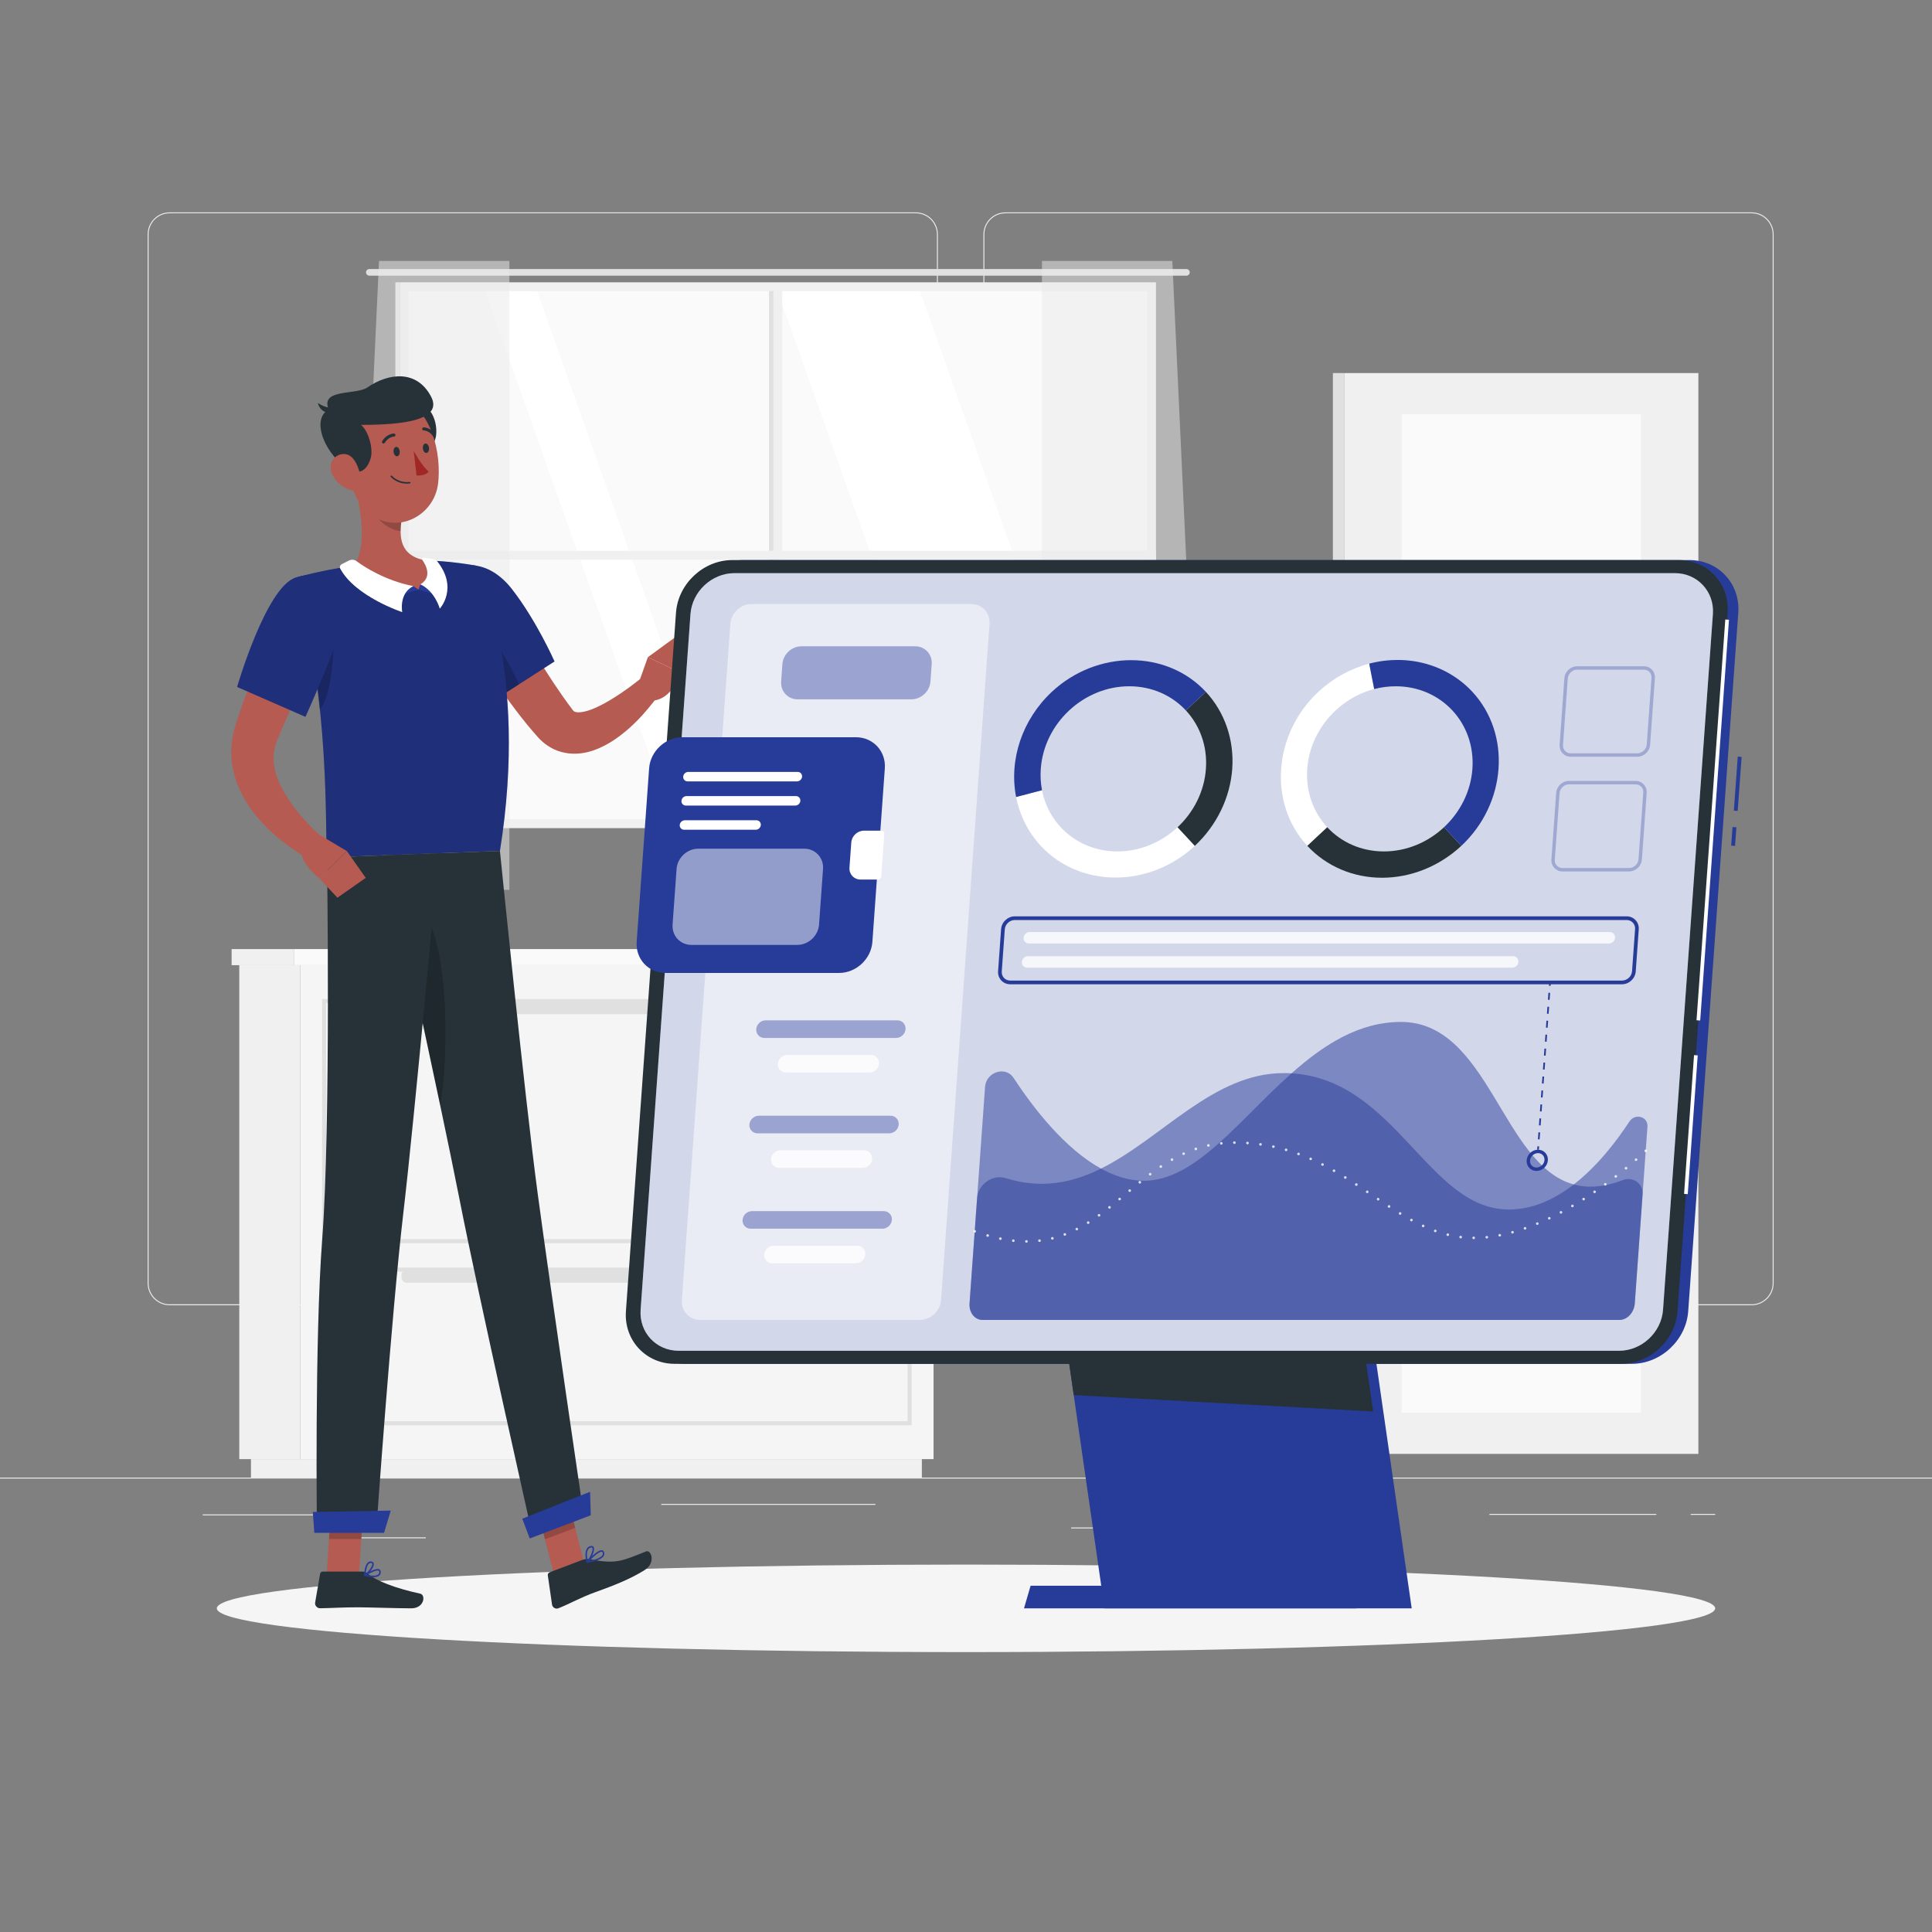 <?xml version="1.0" encoding="UTF-8"?> <svg xmlns="http://www.w3.org/2000/svg" width="145" height="145" viewBox="0 0 145 145" fill="none"><rect x="0" y="0" width="145" height="145" fill="#808080" stroke="none"/><path d="M145 110.896H0V110.968H145V110.896Z" fill="#EBEBEB"></path><path d="M24.818 113.658H15.213V113.73H24.818V113.658Z" fill="#EBEBEB"></path><path d="M65.701 112.871H49.63V112.943H65.701V112.871Z" fill="#EBEBEB"></path><path d="M31.956 115.38H26.39V115.452H31.956V115.38Z" fill="#EBEBEB"></path><path d="M124.309 113.622H111.783V113.694H124.309V113.622Z" fill="#EBEBEB"></path><path d="M128.728 113.622H126.891V113.694H128.728V113.622Z" fill="#EBEBEB"></path><path d="M93.975 114.639H80.392V114.712H93.975V114.639Z" fill="#EBEBEB"></path><path d="M68.734 97.962H12.735C11.823 97.962 11.08 97.22 11.08 96.307V17.592C11.08 16.679 11.823 15.937 12.735 15.937H68.734C69.647 15.937 70.389 16.679 70.389 17.592V96.307C70.389 97.22 69.647 97.962 68.734 97.962ZM12.735 16.009C11.863 16.009 11.153 16.719 11.153 17.592V96.307C11.153 97.18 11.863 97.89 12.735 97.89H68.734C69.607 97.89 70.317 97.18 70.317 96.307V17.592C70.317 16.719 69.607 16.009 68.734 16.009L12.735 16.009Z" fill="#EBEBEB"></path><path d="M131.46 97.962H75.462C74.549 97.962 73.807 97.22 73.807 96.307V17.592C73.807 16.679 74.549 15.937 75.462 15.937H131.46C132.373 15.937 133.115 16.679 133.115 17.592V96.307C133.116 97.22 132.373 97.962 131.46 97.962ZM75.462 16.009C74.589 16.009 73.879 16.719 73.879 17.592V96.307C73.879 97.18 74.589 97.89 75.462 97.89H131.46C132.333 97.89 133.043 97.18 133.043 96.307V17.592C133.043 16.719 132.333 16.009 131.46 16.009L75.462 16.009Z" fill="#EBEBEB"></path><path d="M86.374 21.574H30.387V61.766H86.374V21.574Z" fill="#FAFAFA"></path><path d="M83.188 61.766L68.948 21.574H58.261L72.501 61.766H83.188Z" fill="white"></path><path d="M54.451 61.766L40.211 21.574H36.313L50.553 61.766H54.451Z" fill="white"></path><path d="M27.718 20.192H89.043C89.18 20.192 89.292 20.304 89.292 20.441C89.292 20.578 89.18 20.69 89.043 20.69H27.718C27.581 20.69 27.469 20.578 27.469 20.441C27.469 20.304 27.581 20.192 27.718 20.192Z" fill="#E0E0E0"></path><path d="M58.712 21.488H58.049V61.853H58.712V21.488Z" fill="#F0F0F0"></path><path d="M58.049 21.488H57.717V61.853H58.049V21.488Z" fill="#E0E0E0"></path><path d="M30 41.338V42.002H86.76V41.338H30Z" fill="#F0F0F0"></path><path d="M30 61.49V21.851V21.188H30.663H86.097H86.76V21.851V61.49V62.153H86.097H30.663H30V61.49ZM86.097 61.49V21.851H30.663V61.49H86.097Z" fill="#F0F0F0"></path><path d="M30 21.188H29.669V62.153H30V21.188Z" fill="#E0E0E0"></path><path opacity="0.5" d="M38.231 19.584V66.784H26.248L28.446 19.584H38.231Z" fill="#EBEBEB"></path><path opacity="0.5" d="M78.199 19.584V66.784H90.181L87.984 19.584H78.199Z" fill="#EBEBEB"></path><path d="M22.528 72.439H17.958V109.51H22.528V72.439Z" fill="#F0F0F0"></path><path d="M69.187 109.51H18.835V110.896H69.187V109.51Z" fill="#F0F0F0"></path><path d="M22.528 109.51H70.065V72.439H22.528L22.528 109.51Z" fill="#F5F5F5"></path><path d="M22.054 71.23H17.383V72.439H22.054V71.23Z" fill="#F0F0F0"></path><path d="M22.054 72.439H70.64V71.23H22.054V72.439Z" fill="#FAFAFA"></path><path d="M68.421 93.301H24.171V74.978H68.421V93.301ZM24.478 92.994H68.114V75.285H24.478V92.994Z" fill="#E0E0E0"></path><path d="M68.421 106.97H24.171V95.135H68.421V106.97ZM24.478 106.663H68.114V95.442H24.478V106.663Z" fill="#E0E0E0"></path><path d="M62.054 76.116H30.538C30.315 76.116 30.133 75.934 30.133 75.711V75.537C30.133 75.314 30.315 75.132 30.538 75.132H62.054C62.277 75.132 62.459 75.314 62.459 75.537V75.711C62.459 75.934 62.277 76.116 62.054 76.116Z" fill="#E0E0E0"></path><path d="M62.054 96.273H30.538C30.315 96.273 30.133 96.091 30.133 95.868V95.695C30.133 95.472 30.315 95.289 30.538 95.289H62.054C62.277 95.289 62.459 95.472 62.459 95.695V95.868C62.459 96.091 62.277 96.273 62.054 96.273Z" fill="#E0E0E0"></path><path d="M100.879 109.117H127.466L127.466 28H100.879L100.879 109.117Z" fill="#F0F0F0"></path><path d="M100.879 27.999H100.036V109.117H100.879V27.999Z" fill="#E0E0E0"></path><path d="M105.193 106.022H123.152L123.152 31.093H105.193L105.193 106.022Z" fill="#FAFAFA"></path><path d="M72.5 123.993C103.554 123.993 128.728 122.522 128.728 120.709C128.728 118.895 103.554 117.425 72.5 117.425C41.446 117.425 16.272 118.895 16.272 120.709C16.272 122.522 41.446 123.993 72.5 123.993Z" fill="#F5F5F5"></path><path d="M41.573 118.184L43.844 117.323L42.454 111.835L40.183 112.697L41.573 118.184Z" fill="#B55B52"></path><path d="M24.513 118.228H26.942L27.305 112.604H24.877L24.513 118.228Z" fill="#B55B52"></path><path d="M27.184 117.947H24.224C24.124 117.947 24.042 118.016 24.025 118.113L23.652 120.271C23.614 120.495 23.8 120.707 24.029 120.703C24.981 120.687 25.674 120.631 26.873 120.631C27.611 120.631 29.841 120.707 30.86 120.707C31.858 120.707 31.963 119.7 31.541 119.608C29.65 119.199 28.212 118.634 27.586 118.096C27.473 117.999 27.329 117.947 27.184 117.947Z" fill="#263238"></path><path d="M43.729 117.066L41.249 118.006C41.156 118.041 41.1 118.137 41.114 118.235L41.431 120.423C41.464 120.65 41.699 120.788 41.911 120.703C42.8 120.349 43.555 119.899 44.686 119.493C46.009 119.018 47.323 118.51 48.394 117.828C49.234 117.292 48.88 116.278 48.484 116.437C46.679 117.162 46.237 117.4 44.343 117.036C44.137 116.996 43.924 116.992 43.729 117.066Z" fill="#263238"></path><path d="M37.322 44.223C38.087 45.573 38.892 46.965 39.703 48.312C40.514 49.664 41.348 51.001 42.232 52.255C42.446 52.572 42.683 52.876 42.897 53.17C42.985 53.301 43.023 53.339 43.085 53.388C43.149 53.435 43.297 53.477 43.526 53.457C43.752 53.441 44.04 53.375 44.337 53.265C44.938 53.046 45.581 52.686 46.21 52.284C46.522 52.078 46.84 51.867 47.151 51.641C47.457 51.419 47.775 51.17 48.058 50.952L49.419 52.164C49.158 52.544 48.904 52.867 48.623 53.2C48.346 53.53 48.057 53.854 47.744 54.16C47.434 54.47 47.105 54.769 46.747 55.051C46.391 55.335 46.009 55.607 45.578 55.846C45.147 56.085 44.672 56.307 44.104 56.446C43.542 56.581 42.857 56.633 42.145 56.44C41.43 56.258 40.785 55.801 40.358 55.312C40.067 54.974 39.782 54.66 39.517 54.326C38.44 53.007 37.49 51.641 36.589 50.252C35.692 48.853 34.863 47.452 34.079 45.964L37.322 44.223Z" fill="#B65B52"></path><path d="M33.015 44.334C32.36 46.561 36.97 52.634 36.97 52.634L41.617 49.643C41.617 49.643 40.252 46.545 38.397 44.182C36.492 41.756 33.733 41.889 33.015 44.334Z" fill="#273B98"></path><path opacity="0.2" d="M33.015 44.334C32.36 46.561 36.97 52.634 36.97 52.634L41.617 49.643C41.617 49.643 40.252 46.545 38.397 44.182C36.492 41.756 33.733 41.889 33.015 44.334Z" fill="black"></path><path opacity="0.2" d="M35.848 46.949C36.804 47.358 38.211 49.66 38.943 51.366L36.97 52.634C36.97 52.634 35.194 50.295 34.005 47.987C34.629 47.303 35.343 46.735 35.848 46.949Z" fill="black"></path><path d="M47.772 51.708L48.623 49.323L51.04 50.477C51.04 50.477 50.539 52.603 48.77 52.6L47.772 51.708Z" fill="#B55B52"></path><path d="M50.774 47.753L51.797 48.883L51.04 50.477L48.623 49.324L50.774 47.753Z" fill="#B55B52"></path><path opacity="0.2" d="M42.453 111.837L43.171 114.666L40.899 115.527L40.182 112.699L42.453 111.837Z" fill="black"></path><path opacity="0.2" d="M24.876 112.606H27.305L27.117 115.505H24.687L24.876 112.606Z" fill="black"></path><path d="M22.19 43.348C24.806 52.573 24.378 62.361 24.541 64.349C26.444 64.281 33.613 64.011 37.521 63.863C39.726 50.113 35.767 42.459 35.767 42.459C35.767 42.459 34.934 42.298 33.801 42.181C33.446 42.145 33.063 42.113 32.664 42.092C32.443 42.079 32.219 42.072 31.992 42.067C30.527 42.043 28.134 42.276 26.485 42.477C26.14 42.52 25.788 42.572 25.449 42.628C25.133 42.682 24.824 42.739 24.532 42.797C23.21 43.061 22.19 43.348 22.19 43.348Z" fill="#273B98"></path><path opacity="0.2" d="M22.19 43.348C24.806 52.573 24.378 62.361 24.541 64.349C26.444 64.281 33.613 64.011 37.521 63.863C39.726 50.113 35.767 42.459 35.767 42.459C35.767 42.459 34.934 42.298 33.801 42.181C33.446 42.145 33.063 42.113 32.664 42.092C32.443 42.079 32.219 42.072 31.992 42.067C30.527 42.043 28.134 42.276 26.485 42.477C26.14 42.52 25.788 42.572 25.449 42.628C25.133 42.682 24.824 42.739 24.532 42.797C23.21 43.061 22.19 43.348 22.19 43.348Z" fill="black"></path><path opacity="0.2" d="M24.954 47.306C25.186 48.198 24.92 52.27 23.988 53.275C23.861 51.971 23.692 50.609 23.468 49.218L24.954 47.306Z" fill="black"></path><path d="M26.57 36.236C27.049 37.982 27.638 41.203 26.486 42.477C27.52 43.362 28.861 44.375 30.971 44.292C33.08 44.209 32.605 42.79 31.993 42.067C29.982 41.743 29.924 40.273 30.166 38.871L26.57 36.236Z" fill="#B55B52"></path><path d="M31.024 43.992L31.408 44.251L30.01 44.658L30.37 44.011L31.024 43.992Z" fill="#273B98"></path><path d="M31.552 43.855L31.408 44.251L32.811 44.658L32.717 43.907L31.552 43.855Z" fill="#273B98"></path><path d="M25.647 42.343L26.199 42.066C26.379 41.976 26.593 41.993 26.755 42.113C27.334 42.544 28.878 43.56 31.024 43.992C29.915 44.521 30.189 45.942 30.189 45.942C30.189 45.942 26.666 44.779 25.535 42.676C25.47 42.556 25.525 42.405 25.647 42.343Z" fill="white"></path><path d="M32.608 41.978L31.799 41.856C31.704 41.842 31.64 41.947 31.695 42.024C31.978 42.425 32.448 43.312 31.552 43.856C32.661 44.386 33.007 45.681 33.007 45.681C33.007 45.681 34.45 44.123 32.767 42.068C32.728 42.019 32.67 41.987 32.608 41.978Z" fill="white"></path><path opacity="0.2" d="M28.036 37.312L30.164 38.869C30.105 39.202 30.066 39.536 30.067 39.859C29.303 39.807 28.205 39.055 28.066 38.271C27.997 37.88 27.985 37.5 28.036 37.312Z" fill="black"></path><path d="M32.732 32.656C32.635 33.499 31.826 34.226 31.302 34.407L30.65 30.736C32.115 29.704 32.868 31.472 32.732 32.656Z" fill="#263238"></path><path d="M25.836 33.669C26.259 36.042 26.385 37.452 27.733 38.54C29.761 40.176 32.585 38.741 32.88 36.29C33.146 34.084 32.411 30.574 29.962 29.893C27.55 29.221 25.414 31.297 25.836 33.669Z" fill="#B55B52"></path><path d="M26.287 35.269C27.386 35.853 27.87 34.54 27.88 34.008C27.895 33.16 27.528 32.231 27.09 31.89C29.212 31.878 33.41 31.785 32.351 29.764C31.292 27.743 29.172 27.974 27.573 29.079C26.728 29.663 23.997 29.155 24.674 30.731C23.249 31.487 24.485 34.311 26.287 35.269Z" fill="#263238"></path><path d="M24.907 30.6C24.907 30.6 24.439 30.644 23.859 30.244C24.026 30.995 24.786 31.012 24.786 31.012L24.907 30.6Z" fill="#263238"></path><path d="M24.944 35.621C25.23 36.204 25.76 36.601 26.268 36.765C27.032 37.012 27.207 36.311 27.022 35.573C26.855 34.909 26.495 34.004 25.715 34.078C24.946 34.152 24.616 34.954 24.944 35.621Z" fill="#B55B52"></path><path d="M40.349 89.537C39.362 82.191 37.521 63.864 37.521 63.864L28.988 64.184C28.988 64.184 33.013 82.499 34.47 89.925C35.926 97.351 39.977 115.275 39.977 115.275L43.823 113.819C43.823 113.819 41.376 97.175 40.349 89.537Z" fill="#263238"></path><path opacity="0.2" d="M32.174 69.122C31.642 69.255 30.801 69.582 30.277 70.093C31.082 73.796 32.135 78.67 33.04 82.966C33.657 79.245 33.675 72.223 32.174 69.122Z" fill="black"></path><path d="M32.917 64.037C32.917 64.037 31.107 83.918 30.277 90.985C29.369 98.724 28.235 114.943 28.235 114.943H23.787C23.787 114.943 23.603 100.599 24.181 93.023C24.84 84.394 24.542 64.352 24.542 64.352L32.917 64.037Z" fill="#263238"></path><path d="M28.826 115.04H23.589L23.479 113.475L29.326 113.373L28.826 115.04Z" fill="#273B98"></path><path d="M44.339 113.725L39.758 115.463L39.196 113.982L44.288 111.962L44.339 113.725Z" fill="#273B98"></path><path d="M29.538 33.919C29.561 34.113 29.682 34.259 29.809 34.245C29.936 34.23 30.021 34.06 29.999 33.866C29.977 33.671 29.855 33.525 29.728 33.54C29.601 33.555 29.516 33.724 29.538 33.919Z" fill="#263238"></path><path d="M31.738 33.666C31.76 33.861 31.882 34.006 32.009 33.992C32.136 33.977 32.221 33.807 32.199 33.613C32.176 33.418 32.055 33.272 31.928 33.287C31.801 33.302 31.716 33.471 31.738 33.666Z" fill="#263238"></path><path d="M31.049 33.843C31.049 33.843 31.621 34.914 32.171 35.4C31.864 35.761 31.261 35.681 31.261 35.681L31.049 33.843Z" fill="#A02724"></path><path d="M30.501 36.297C29.749 36.282 29.347 35.808 29.328 35.786C29.308 35.761 29.311 35.725 29.336 35.705C29.36 35.684 29.396 35.688 29.417 35.712C29.421 35.717 29.891 36.268 30.743 36.17C30.774 36.166 30.803 36.189 30.807 36.22C30.81 36.252 30.788 36.28 30.756 36.284C30.667 36.294 30.582 36.298 30.501 36.297Z" fill="#263238"></path><path d="M28.778 33.287C28.759 33.286 28.74 33.281 28.722 33.271C28.667 33.238 28.649 33.168 28.681 33.113C29.005 32.565 29.535 32.535 29.558 32.534C29.621 32.531 29.675 32.581 29.678 32.644C29.68 32.707 29.631 32.761 29.568 32.764C29.551 32.765 29.138 32.793 28.88 33.23C28.858 33.267 28.818 33.287 28.778 33.287Z" fill="#263238"></path><path d="M32.598 32.8C32.561 32.799 32.525 32.78 32.504 32.746C32.231 32.318 31.817 32.304 31.799 32.304C31.736 32.303 31.685 32.251 31.686 32.187C31.687 32.124 31.739 32.073 31.802 32.074C31.826 32.075 32.356 32.086 32.698 32.623C32.732 32.677 32.716 32.748 32.663 32.782C32.642 32.795 32.62 32.8 32.598 32.8Z" fill="#263238"></path><path d="M28.009 118.372C27.784 118.372 27.54 118.325 27.369 118.284C27.346 118.279 27.328 118.261 27.324 118.238C27.319 118.215 27.328 118.192 27.347 118.18C27.433 118.124 28.192 117.643 28.468 117.781C28.51 117.803 28.564 117.848 28.574 117.944C28.589 118.073 28.554 118.175 28.471 118.248C28.365 118.34 28.194 118.372 28.009 118.372ZM27.532 118.204C27.948 118.286 28.265 118.271 28.392 118.16C28.448 118.111 28.47 118.043 28.46 117.951C28.455 117.906 28.436 117.891 28.42 117.884C28.277 117.812 27.841 118.02 27.532 118.204Z" fill="#273B98"></path><path d="M27.382 118.286C27.371 118.286 27.36 118.282 27.351 118.276C27.332 118.265 27.321 118.245 27.322 118.224C27.323 118.194 27.346 117.493 27.617 117.263C27.687 117.202 27.768 117.178 27.858 117.189C27.996 117.205 28.037 117.29 28.049 117.339C28.113 117.61 27.654 118.142 27.409 118.279C27.401 118.283 27.392 118.286 27.382 118.286ZM27.824 117.301C27.776 117.301 27.734 117.318 27.694 117.352C27.52 117.5 27.463 117.908 27.445 118.113C27.686 117.923 27.975 117.521 27.937 117.361C27.933 117.347 27.925 117.312 27.85 117.303C27.841 117.302 27.832 117.301 27.824 117.301Z" fill="#273B98"></path><path d="M44.071 117.295C44.049 117.296 44.029 117.284 44.018 117.265C44.007 117.244 44.01 117.217 44.026 117.199C44.109 117.107 44.846 116.298 45.18 116.347C45.245 116.356 45.294 116.394 45.323 116.456C45.372 116.56 45.371 116.661 45.322 116.756C45.156 117.071 44.472 117.228 44.078 117.294C44.076 117.295 44.073 117.295 44.071 117.295ZM45.141 116.46C44.947 116.465 44.524 116.842 44.229 117.15C44.762 117.043 45.127 116.88 45.22 116.703C45.253 116.641 45.253 116.576 45.219 116.505C45.206 116.478 45.19 116.465 45.164 116.461C45.157 116.46 45.149 116.459 45.141 116.46Z" fill="#273B98"></path><path d="M44.071 117.295C44.065 117.295 44.06 117.295 44.054 117.293C44.035 117.288 44.019 117.273 44.014 117.253C44.006 117.226 43.836 116.591 44.035 116.244C44.095 116.139 44.184 116.07 44.298 116.039C44.452 115.998 44.523 116.057 44.555 116.113C44.694 116.354 44.337 117.051 44.11 117.278C44.099 117.289 44.085 117.295 44.071 117.295ZM44.386 116.141C44.371 116.141 44.351 116.144 44.327 116.15C44.243 116.173 44.18 116.222 44.134 116.302C44.003 116.53 44.061 116.926 44.1 117.115C44.316 116.841 44.539 116.315 44.455 116.171C44.45 116.162 44.437 116.139 44.386 116.141Z" fill="#273B98"></path><path d="M24.86 46.782C24.132 48.283 23.389 49.832 22.669 51.357C22.312 52.124 21.954 52.889 21.616 53.657L21.113 54.809L20.873 55.385L20.812 55.529L20.77 55.636C20.741 55.704 20.721 55.774 20.696 55.843C20.523 56.397 20.476 56.978 20.601 57.607C20.714 58.234 20.99 58.893 21.365 59.536C21.742 60.179 22.216 60.808 22.746 61.405C23.01 61.706 23.286 62.001 23.576 62.284C23.721 62.426 23.869 62.565 24.02 62.7C24.164 62.835 24.328 62.98 24.456 63.091L23.489 64.637C23.039 64.408 22.664 64.184 22.273 63.925C21.888 63.671 21.51 63.403 21.144 63.114C20.416 62.531 19.727 61.87 19.117 61.096C18.511 60.323 17.978 59.426 17.652 58.382C17.331 57.343 17.249 56.144 17.512 55.024C17.547 54.886 17.578 54.746 17.621 54.611L17.733 54.251L17.938 53.612C18.081 53.191 18.223 52.767 18.379 52.353C18.684 51.52 19.002 50.697 19.345 49.886C20.023 48.254 20.756 46.681 21.585 45.102L24.86 46.782Z" fill="#B65B52"></path><path d="M22.191 43.349C19.975 44.043 17.796 51.556 17.796 51.556L22.923 53.8C22.923 53.8 24.581 50.169 25.535 47.324C26.573 44.225 24.875 42.509 22.191 43.349Z" fill="#273B98"></path><path opacity="0.2" d="M22.191 43.349C19.975 44.043 17.796 51.556 17.796 51.556L22.923 53.8C22.923 53.8 24.581 50.169 25.535 47.324C26.573 44.225 24.875 42.509 22.191 43.349Z" fill="black"></path><path d="M23.915 62.615L26.035 63.876L23.973 65.928C23.973 65.928 22.181 64.551 22.716 63.471L23.915 62.615Z" fill="#B55B52"></path><path d="M27.45 65.886L25.323 67.375L23.972 65.929L26.034 63.876L27.45 65.886Z" fill="#B55B52"></path><path d="M130.029 62.069L129.928 63.467L130.218 63.488L130.319 62.09L130.029 62.069Z" fill="#273B98"></path><path d="M130.422 56.786L130.128 60.839L130.417 60.86L130.711 56.807L130.422 56.786Z" fill="#273B98"></path><path d="M122.474 102.358H51.442C49.272 102.358 47.623 100.582 47.779 98.412L51.537 45.98C51.692 43.81 53.596 42.034 55.766 42.034H126.798C128.968 42.034 130.617 43.81 130.461 45.98L126.703 98.412C126.547 100.582 124.644 102.358 122.474 102.358Z" fill="#273B98"></path><path d="M105.951 120.708H82.895L78.785 92.218H101.841L105.951 120.708Z" fill="#273B98"></path><path d="M102.29 119.011H77.349L76.853 120.708H101.794L102.29 119.011Z" fill="#273B98"></path><path d="M103.058 105.933L80.586 104.705L78.785 92.218H101.08L103.058 105.933Z" fill="#263238"></path><path d="M121.672 102.358H50.64C48.47 102.358 46.821 100.582 46.977 98.412L50.735 45.98C50.891 43.81 52.794 42.034 54.964 42.034H125.996C128.166 42.034 129.815 43.81 129.659 45.98L125.901 98.412C125.745 100.582 123.842 102.358 121.672 102.358Z" fill="#263238"></path><path d="M129.486 46.495L127.327 76.572L127.603 76.592L129.762 46.515L129.486 46.495Z" fill="white"></path><path d="M127.14 79.188L126.393 89.603L126.67 89.622L127.416 79.208L127.14 79.188Z" fill="white"></path><path d="M121.521 101.377H50.931C49.241 101.377 47.958 99.995 48.079 98.305L51.822 46.087C51.943 44.398 53.425 43.016 55.114 43.016H125.705C127.394 43.016 128.677 44.398 128.556 46.087L124.813 98.305C124.692 99.995 123.211 101.377 121.521 101.377Z" fill="white"></path><path opacity="0.2" d="M121.521 101.377H50.931C49.241 101.377 47.958 99.995 48.079 98.305L51.822 46.087C51.943 44.398 53.425 43.016 55.114 43.016H125.705C127.394 43.016 128.677 44.398 128.556 46.087L124.813 98.305C124.692 99.995 123.211 101.377 121.521 101.377Z" fill="#273B98"></path><path opacity="0.5" d="M69.038 99.062H52.552C51.736 99.062 51.116 98.394 51.174 97.578L54.813 46.814C54.871 45.998 55.587 45.33 56.403 45.33H72.889C73.705 45.33 74.325 45.998 74.267 46.814L70.628 97.578C70.569 98.394 69.854 99.062 69.038 99.062Z" fill="white"></path><path opacity="0.4" d="M68.4 52.487H59.867C59.132 52.487 58.574 51.885 58.627 51.15L58.72 49.842C58.773 49.106 59.418 48.505 60.153 48.505H68.685C69.42 48.505 69.979 49.106 69.926 49.842L69.832 51.15C69.78 51.885 69.135 52.487 68.4 52.487Z" fill="#273B98"></path><path d="M62.975 73.021H49.949C48.666 73.021 47.692 71.972 47.784 70.689L48.718 57.663C48.81 56.381 49.934 55.331 51.217 55.331H64.243C65.525 55.331 66.5 56.381 66.408 57.663L65.474 70.689C65.382 71.972 64.257 73.021 62.975 73.021Z" fill="#273B98"></path><path d="M64.842 62.342C64.353 62.342 63.925 62.742 63.89 63.231L63.754 65.122C63.719 65.611 64.091 66.011 64.579 66.011H65.902C66.023 66.011 66.129 65.912 66.138 65.79L66.37 62.562C66.378 62.441 66.287 62.342 66.165 62.342H64.842V62.342Z" fill="white"></path><path d="M59.816 58.645H51.606C51.41 58.645 51.261 58.485 51.275 58.289C51.289 58.093 51.461 57.933 51.657 57.933H59.867C60.064 57.933 60.212 58.093 60.198 58.289C60.184 58.485 60.012 58.645 59.816 58.645Z" fill="white"></path><path d="M59.686 60.46H51.475C51.279 60.46 51.13 60.3 51.145 60.103C51.158 59.907 51.33 59.747 51.526 59.747H59.737C59.933 59.747 60.082 59.907 60.068 60.103C60.054 60.3 59.882 60.46 59.686 60.46Z" fill="white"></path><path d="M56.719 62.274H51.346C51.149 62.274 51.001 62.114 51.015 61.918C51.029 61.722 51.2 61.562 51.397 61.562H56.77C56.966 61.562 57.115 61.722 57.101 61.918C57.087 62.114 56.915 62.274 56.719 62.274Z" fill="white"></path><path opacity="0.5" d="M59.837 70.917H51.894C51.055 70.917 50.419 70.231 50.478 69.392L50.778 65.219C50.837 64.38 51.573 63.694 52.411 63.694H60.355C61.193 63.694 61.83 64.38 61.77 65.219L61.471 69.392C61.411 70.231 60.676 70.917 59.837 70.917Z" fill="white"></path><path opacity="0.4" d="M67.254 77.9H57.37C57.007 77.9 56.73 77.602 56.757 77.239C56.783 76.875 57.101 76.578 57.465 76.578H67.349C67.713 76.578 67.989 76.876 67.963 77.239C67.936 77.602 67.618 77.9 67.254 77.9Z" fill="#273B98"></path><path opacity="0.8" d="M65.262 80.495H58.99C58.627 80.495 58.351 80.197 58.377 79.834C58.403 79.47 58.721 79.173 59.085 79.173H65.357C65.721 79.173 65.997 79.47 65.971 79.834C65.945 80.197 65.626 80.495 65.262 80.495Z" fill="white"></path><path opacity="0.4" d="M66.741 85.059H56.857C56.493 85.059 56.217 84.762 56.243 84.398C56.27 84.035 56.588 83.737 56.952 83.737H66.836C67.199 83.737 67.475 84.035 67.449 84.398C67.423 84.762 67.105 85.059 66.741 85.059Z" fill="#273B98"></path><path opacity="0.8" d="M64.749 87.654H58.477C58.114 87.654 57.837 87.356 57.864 86.993C57.89 86.629 58.208 86.332 58.572 86.332H64.844C65.207 86.332 65.484 86.63 65.457 86.993C65.431 87.357 65.112 87.654 64.749 87.654Z" fill="white"></path><path opacity="0.4" d="M66.228 92.218H56.344C55.98 92.218 55.704 91.921 55.73 91.557C55.756 91.194 56.075 90.897 56.439 90.897H66.323C66.686 90.897 66.962 91.194 66.936 91.557C66.91 91.921 66.591 92.218 66.228 92.218Z" fill="#273B98"></path><path opacity="0.8" d="M64.236 94.813H57.964C57.6 94.813 57.324 94.516 57.35 94.152C57.376 93.788 57.695 93.491 58.059 93.491H64.331C64.694 93.491 64.97 93.789 64.944 94.152C64.918 94.516 64.6 94.813 64.236 94.813Z" fill="white"></path><path opacity="0.5" d="M122.288 84.176C122.716 83.523 123.698 83.799 123.644 84.556L122.693 97.824C122.644 98.507 122.128 99.063 121.542 99.063H73.74C73.153 99.063 72.717 98.507 72.766 97.824L73.331 89.941C73.407 88.878 74.489 88.112 75.484 88.422C78.178 89.262 80.486 88.769 82.632 87.705C87.221 85.427 91.06 80.538 96.336 80.538C96.538 80.538 96.737 80.543 96.931 80.556C104.778 81.03 107.169 90.777 113.249 90.777C115.045 90.777 116.686 90.001 118.114 88.896C119.863 87.543 121.291 85.696 122.288 84.176Z" fill="#273B98"></path><path opacity="0.5" d="M123.279 89.643L122.693 97.824C122.644 98.507 122.128 99.063 121.542 99.063H73.74C73.153 99.063 72.717 98.507 72.766 97.824L73.931 81.567C74.011 80.454 75.47 79.985 76.061 80.886C77.586 83.213 79.933 86.218 82.632 87.705C83.666 88.274 84.75 88.619 85.861 88.619C89.723 88.619 93.008 84.037 96.931 80.556C99.336 78.421 101.981 76.698 105.145 76.698C111.749 76.698 112.723 87.428 118.114 88.895C119.153 89.18 120.355 89.118 121.795 88.568C122.566 88.274 123.337 88.837 123.279 89.643Z" fill="#273B98"></path><g opacity="0.8"><path d="M123.514 86.472C123.487 86.472 123.464 86.46 123.444 86.443C123.435 86.434 123.427 86.423 123.424 86.411C123.418 86.4 123.415 86.385 123.415 86.373C123.415 86.344 123.427 86.321 123.444 86.304C123.479 86.266 123.546 86.263 123.584 86.304C123.604 86.322 123.613 86.347 123.613 86.373C123.613 86.385 123.61 86.4 123.607 86.411C123.601 86.423 123.592 86.434 123.584 86.443C123.566 86.46 123.54 86.472 123.514 86.472Z" fill="white"></path><path d="M77.035 93.267C76.98 93.267 76.937 93.224 76.937 93.168C76.937 93.116 76.98 93.072 77.035 93.072V93.07C77.091 93.07 77.134 93.116 77.134 93.168C77.134 93.223 77.091 93.27 77.035 93.27C77.035 93.27 77.035 93.27 77.035 93.267ZM76.04 93.212C76.04 93.212 76.04 93.212 76.043 93.212C75.989 93.209 75.948 93.16 75.954 93.105C75.959 93.049 76.008 93.012 76.064 93.018C76.118 93.023 76.156 93.073 76.151 93.125C76.145 93.177 76.101 93.215 76.052 93.215C76.049 93.215 76.046 93.215 76.04 93.212ZM77.917 93.125C77.911 93.07 77.949 93.02 78.004 93.015C78.059 93.009 78.108 93.046 78.114 93.102C78.12 93.156 78.082 93.206 78.027 93.212C78.024 93.212 78.019 93.212 78.015 93.212C77.966 93.212 77.923 93.174 77.917 93.125ZM75.06 93.061C75.008 93.049 74.973 92.997 74.982 92.942C74.993 92.89 75.046 92.855 75.101 92.864C75.153 92.875 75.188 92.927 75.179 92.983C75.168 93.029 75.127 93.061 75.08 93.061C75.075 93.061 75.066 93.061 75.06 93.061ZM78.885 92.963C78.871 92.907 78.903 92.855 78.958 92.841C79.01 92.829 79.062 92.861 79.077 92.913C79.091 92.965 79.056 93.02 79.004 93.035C79.004 93.035 79.004 93.035 79.004 93.032C78.996 93.035 78.987 93.035 78.981 93.035C78.935 93.035 78.894 93.006 78.885 92.963ZM110.603 93.003C110.548 93.003 110.504 92.96 110.504 92.904C110.504 92.849 110.551 92.806 110.603 92.806C110.658 92.806 110.701 92.849 110.701 92.904C110.701 92.96 110.658 93.003 110.603 93.003ZM111.487 92.864C111.481 92.809 111.522 92.76 111.575 92.757C111.629 92.748 111.679 92.788 111.685 92.844C111.691 92.899 111.65 92.948 111.595 92.954C111.592 92.954 111.589 92.954 111.586 92.954C111.536 92.954 111.493 92.916 111.487 92.864ZM109.611 92.942C109.559 92.936 109.518 92.887 109.527 92.832C109.533 92.777 109.582 92.739 109.637 92.745C109.692 92.753 109.73 92.803 109.724 92.855C109.716 92.907 109.675 92.945 109.625 92.945C109.62 92.945 109.617 92.945 109.611 92.942ZM74.097 92.823C74.045 92.808 74.013 92.754 74.028 92.701C74.046 92.649 74.097 92.617 74.153 92.632C74.205 92.649 74.234 92.701 74.22 92.757C74.208 92.8 74.167 92.826 74.124 92.826C74.115 92.826 74.106 92.826 74.097 92.823ZM112.462 92.728C112.45 92.672 112.485 92.62 112.54 92.612C112.592 92.6 112.644 92.635 112.656 92.69C112.668 92.742 112.633 92.794 112.578 92.806C112.572 92.806 112.566 92.808 112.56 92.808C112.514 92.808 112.47 92.774 112.462 92.728ZM108.636 92.762C108.581 92.751 108.549 92.698 108.564 92.644C108.575 92.591 108.628 92.559 108.683 92.571C108.735 92.583 108.767 92.638 108.755 92.69C108.744 92.736 108.703 92.765 108.659 92.765C108.651 92.765 108.642 92.765 108.636 92.762ZM79.825 92.681C79.805 92.629 79.831 92.571 79.883 92.554C79.932 92.534 79.99 92.559 80.01 92.609C80.028 92.661 80.004 92.719 79.953 92.736C79.941 92.742 79.929 92.745 79.918 92.745C79.877 92.745 79.84 92.719 79.825 92.681ZM113.421 92.51C113.407 92.455 113.436 92.4 113.491 92.385C113.543 92.371 113.598 92.403 113.613 92.455C113.627 92.507 113.595 92.562 113.543 92.576C113.535 92.58 113.526 92.583 113.517 92.583C113.474 92.583 113.433 92.553 113.421 92.51ZM107.685 92.475C107.633 92.458 107.607 92.4 107.624 92.351C107.644 92.298 107.7 92.272 107.752 92.29C107.805 92.31 107.831 92.365 107.813 92.417C107.798 92.458 107.758 92.481 107.717 92.481C107.705 92.481 107.694 92.481 107.685 92.475ZM80.727 92.29C80.701 92.243 80.721 92.182 80.77 92.156C80.819 92.133 80.877 92.153 80.903 92.202C80.927 92.249 80.91 92.31 80.86 92.333C80.846 92.342 80.831 92.344 80.814 92.344C80.779 92.345 80.744 92.324 80.727 92.29ZM114.364 92.22C114.344 92.168 114.372 92.113 114.422 92.095L114.425 92.092C114.474 92.075 114.532 92.104 114.55 92.153C114.567 92.206 114.541 92.263 114.489 92.281C114.477 92.284 114.468 92.287 114.457 92.287C114.416 92.287 114.379 92.261 114.364 92.22ZM106.769 92.098C106.72 92.078 106.696 92.017 106.72 91.968C106.743 91.918 106.801 91.898 106.85 91.918C106.902 91.942 106.923 92 106.899 92.052C106.882 92.087 106.847 92.11 106.81 92.11C106.795 92.11 106.781 92.107 106.769 92.098ZM115.283 91.872C115.263 91.823 115.286 91.765 115.338 91.745C115.387 91.721 115.445 91.745 115.466 91.797C115.489 91.846 115.466 91.904 115.413 91.927C115.402 91.933 115.387 91.933 115.376 91.933C115.336 91.933 115.301 91.91 115.283 91.872ZM81.585 91.814C81.556 91.768 81.571 91.704 81.617 91.675C81.663 91.646 81.724 91.66 81.754 91.707C81.782 91.753 81.768 91.814 81.722 91.843C81.707 91.855 81.687 91.861 81.669 91.861C81.638 91.861 81.605 91.843 81.585 91.814ZM105.884 91.655C105.835 91.629 105.818 91.568 105.844 91.518C105.87 91.472 105.931 91.454 105.98 91.481C106.026 91.507 106.044 91.565 106.018 91.614C106 91.646 105.965 91.666 105.931 91.666C105.916 91.666 105.899 91.66 105.884 91.655ZM116.185 91.475C116.162 91.425 116.182 91.368 116.232 91.344C116.281 91.321 116.342 91.341 116.365 91.391C116.388 91.44 116.365 91.498 116.316 91.521C116.316 91.521 116.316 91.521 116.319 91.524C116.304 91.53 116.29 91.533 116.275 91.533C116.237 91.533 116.203 91.513 116.185 91.475ZM82.403 91.269C82.371 91.222 82.383 91.162 82.426 91.13C82.469 91.098 82.533 91.107 82.565 91.15C82.597 91.194 82.585 91.257 82.542 91.289C82.524 91.301 82.504 91.309 82.484 91.309C82.452 91.309 82.423 91.295 82.403 91.269ZM105.029 91.159C105.029 91.159 105.029 91.159 105.029 91.156C104.983 91.13 104.968 91.069 104.997 91.022C105.023 90.973 105.084 90.958 105.13 90.988C105.18 91.017 105.195 91.078 105.165 91.124C105.145 91.156 105.113 91.173 105.081 91.173C105.064 91.173 105.043 91.167 105.029 91.159ZM117.067 91.034C117.041 90.988 117.058 90.927 117.107 90.901C117.154 90.874 117.215 90.894 117.241 90.941C117.267 90.99 117.25 91.049 117.2 91.078C117.186 91.084 117.169 91.089 117.154 91.089C117.119 91.089 117.084 91.069 117.067 91.034ZM83.192 90.674C83.157 90.631 83.163 90.57 83.206 90.535C83.25 90.5 83.311 90.509 83.346 90.55C83.38 90.593 83.372 90.657 83.331 90.692C83.311 90.706 83.29 90.712 83.267 90.712C83.238 90.712 83.209 90.701 83.192 90.674ZM104.194 90.631C104.194 90.631 104.194 90.631 104.194 90.628C104.147 90.599 104.136 90.538 104.165 90.492C104.197 90.445 104.258 90.434 104.304 90.463C104.347 90.492 104.362 90.555 104.333 90.599C104.313 90.631 104.281 90.645 104.249 90.645C104.229 90.645 104.211 90.64 104.194 90.631ZM117.928 90.558C117.899 90.509 117.916 90.451 117.963 90.422C118.009 90.396 118.07 90.41 118.099 90.457C118.125 90.503 118.111 90.564 118.064 90.593C118.047 90.602 118.03 90.608 118.012 90.608C117.98 90.608 117.946 90.59 117.928 90.558ZM103.373 90.083C103.33 90.051 103.315 89.99 103.347 89.944C103.379 89.9 103.439 89.889 103.486 89.918C103.53 89.949 103.541 90.01 103.512 90.057C103.492 90.086 103.46 90.1 103.428 90.1C103.411 90.1 103.39 90.094 103.373 90.083ZM118.769 90.048C118.74 90.002 118.755 89.941 118.801 89.909C118.847 89.88 118.908 89.894 118.937 89.941C118.966 89.987 118.952 90.048 118.905 90.077C118.891 90.089 118.874 90.094 118.853 90.094C118.821 90.094 118.789 90.077 118.769 90.048ZM83.955 90.053C83.92 90.013 83.925 89.949 83.966 89.915C84.01 89.88 84.073 89.886 84.108 89.926C84.143 89.97 84.137 90.031 84.094 90.065C84.076 90.083 84.053 90.088 84.03 90.088C84.004 90.088 83.975 90.077 83.955 90.053ZM119.595 89.508C119.564 89.462 119.575 89.401 119.619 89.369C119.665 89.337 119.726 89.349 119.758 89.395C119.787 89.439 119.778 89.502 119.732 89.531C119.714 89.543 119.694 89.549 119.677 89.549C119.645 89.549 119.613 89.535 119.595 89.508ZM102.558 89.531C102.512 89.5 102.5 89.439 102.532 89.395C102.561 89.349 102.622 89.337 102.668 89.366C102.714 89.398 102.726 89.459 102.694 89.505C102.677 89.534 102.645 89.549 102.613 89.549C102.596 89.549 102.576 89.543 102.558 89.531ZM84.711 89.422C84.674 89.381 84.68 89.317 84.723 89.282C84.764 89.248 84.827 89.253 84.862 89.294C84.897 89.337 84.891 89.398 84.85 89.433C84.83 89.451 84.81 89.456 84.787 89.456C84.758 89.456 84.729 89.445 84.711 89.422ZM101.74 88.987C101.694 88.955 101.679 88.894 101.711 88.85C101.74 88.804 101.804 88.789 101.848 88.821C101.894 88.85 101.905 88.911 101.877 88.958C101.859 88.987 101.827 89.001 101.795 89.001C101.775 89.001 101.758 88.998 101.74 88.987ZM120.402 88.94C120.367 88.897 120.379 88.836 120.422 88.804C120.465 88.772 120.529 88.781 120.561 88.824C120.593 88.868 120.581 88.931 120.538 88.963C120.52 88.975 120.5 88.981 120.48 88.981C120.451 88.981 120.419 88.969 120.402 88.94ZM85.468 88.792C85.434 88.752 85.439 88.688 85.483 88.653C85.526 88.619 85.587 88.627 85.622 88.668C85.657 88.711 85.651 88.775 85.608 88.807C85.59 88.825 85.567 88.83 85.543 88.83C85.518 88.83 85.489 88.818 85.468 88.792ZM100.914 88.456C100.867 88.427 100.853 88.366 100.882 88.32C100.911 88.273 100.972 88.259 101.018 88.288C101.065 88.317 101.079 88.378 101.05 88.424C101.03 88.456 100.998 88.474 100.966 88.474C100.949 88.473 100.928 88.468 100.914 88.456ZM121.19 88.352C121.156 88.308 121.164 88.244 121.208 88.212C121.251 88.177 121.312 88.186 121.347 88.23C121.379 88.273 121.37 88.334 121.33 88.369C121.33 88.369 121.33 88.369 121.327 88.369C121.31 88.383 121.289 88.389 121.269 88.389C121.237 88.389 121.208 88.375 121.19 88.352ZM86.24 88.183C86.208 88.14 86.217 88.076 86.26 88.044C86.303 88.013 86.364 88.021 86.399 88.064C86.431 88.108 86.422 88.168 86.379 88.204C86.361 88.215 86.341 88.224 86.321 88.224C86.289 88.224 86.26 88.209 86.24 88.183ZM100.07 87.954C100.024 87.928 100.006 87.867 100.035 87.818C100.061 87.772 100.122 87.754 100.169 87.783C100.218 87.809 100.235 87.87 100.206 87.916C100.189 87.948 100.154 87.969 100.119 87.969C100.105 87.969 100.087 87.963 100.07 87.954ZM121.959 87.737C121.924 87.696 121.93 87.632 121.974 87.597C122.017 87.563 122.078 87.569 122.113 87.612C122.148 87.653 122.142 87.716 122.101 87.751C122.081 87.766 122.058 87.774 122.037 87.774C122.008 87.774 121.979 87.763 121.959 87.737ZM87.04 87.609C87.009 87.563 87.02 87.502 87.066 87.47C87.113 87.441 87.174 87.453 87.206 87.499C87.234 87.542 87.223 87.606 87.176 87.635C87.159 87.647 87.142 87.653 87.121 87.653C87.09 87.653 87.058 87.635 87.04 87.609ZM99.209 87.487C99.162 87.464 99.142 87.403 99.168 87.354C99.191 87.305 99.252 87.287 99.301 87.31C99.348 87.337 99.368 87.398 99.345 87.447C99.327 87.479 99.29 87.499 99.255 87.499C99.24 87.499 99.223 87.496 99.209 87.487ZM122.713 87.102C122.678 87.061 122.681 86.998 122.722 86.962H122.724C122.765 86.928 122.826 86.93 122.864 86.971C122.898 87.012 122.893 87.075 122.852 87.11C122.834 87.127 122.811 87.136 122.788 87.136C122.76 87.136 122.733 87.125 122.713 87.102ZM87.873 87.084C87.844 87.038 87.861 86.977 87.91 86.948C87.957 86.921 88.017 86.939 88.044 86.986C88.07 87.035 88.055 87.093 88.006 87.122C88.006 87.122 88.006 87.122 88.009 87.122C87.991 87.131 87.974 87.133 87.96 87.133C87.925 87.133 87.89 87.116 87.873 87.084ZM98.327 87.067C98.278 87.043 98.254 86.986 98.278 86.936C98.298 86.887 98.359 86.864 98.408 86.887C98.457 86.907 98.481 86.965 98.457 87.017C98.443 87.052 98.405 87.075 98.368 87.075C98.353 87.076 98.341 87.073 98.327 87.067ZM97.422 86.698C97.37 86.681 97.344 86.623 97.365 86.571C97.382 86.522 97.44 86.496 97.492 86.513C97.541 86.533 97.567 86.589 97.55 86.641C97.535 86.681 97.498 86.704 97.457 86.704C97.445 86.704 97.433 86.704 97.422 86.698ZM88.743 86.629C88.722 86.58 88.743 86.519 88.792 86.498C88.841 86.475 88.902 86.496 88.925 86.548C88.945 86.597 88.925 86.655 88.873 86.678C88.861 86.684 88.847 86.687 88.832 86.687C88.795 86.687 88.76 86.667 88.743 86.629ZM96.494 86.394C96.442 86.376 96.413 86.324 96.427 86.269C96.442 86.217 96.5 86.188 96.552 86.203C96.605 86.217 96.633 86.272 96.619 86.327C96.604 86.368 96.567 86.397 96.523 86.397C96.514 86.397 96.506 86.397 96.494 86.394ZM89.653 86.258C89.635 86.206 89.664 86.15 89.717 86.133C89.769 86.116 89.824 86.145 89.842 86.197C89.859 86.249 89.83 86.304 89.778 86.322C89.769 86.325 89.757 86.328 89.746 86.328C89.705 86.327 89.668 86.301 89.653 86.258ZM95.549 86.153C95.496 86.142 95.462 86.089 95.473 86.037C95.485 85.983 95.537 85.947 95.592 85.962C95.644 85.971 95.679 86.023 95.667 86.078C95.659 86.124 95.615 86.156 95.569 86.156C95.563 86.156 95.558 86.156 95.549 86.153ZM90.595 85.988C90.584 85.933 90.618 85.881 90.674 85.869C90.726 85.858 90.778 85.892 90.789 85.945C90.801 86 90.769 86.052 90.714 86.063C90.708 86.063 90.699 86.066 90.694 86.066C90.648 86.066 90.607 86.034 90.595 85.988ZM94.589 85.985C94.537 85.976 94.496 85.927 94.505 85.872C94.511 85.817 94.563 85.779 94.615 85.788H94.618C94.67 85.794 94.708 85.846 94.702 85.901C94.694 85.947 94.653 85.985 94.603 85.985C94.598 85.985 94.595 85.985 94.589 85.985ZM91.564 85.82C91.558 85.765 91.599 85.718 91.651 85.713C91.706 85.704 91.755 85.744 91.761 85.799C91.767 85.855 91.727 85.901 91.671 85.91C91.669 85.91 91.666 85.91 91.663 85.91C91.614 85.91 91.57 85.872 91.564 85.82ZM93.617 85.883C93.617 85.883 93.617 85.883 93.62 85.883C93.565 85.88 93.522 85.834 93.528 85.779C93.53 85.724 93.577 85.683 93.632 85.686C93.687 85.689 93.728 85.739 93.724 85.794C93.722 85.846 93.678 85.886 93.626 85.886C93.623 85.886 93.62 85.883 93.617 85.883ZM92.544 85.756C92.541 85.701 92.588 85.657 92.643 85.657C92.695 85.654 92.742 85.701 92.742 85.756C92.742 85.811 92.698 85.855 92.643 85.855C92.588 85.855 92.544 85.811 92.544 85.756Z" fill="white"></path><path d="M73.152 92.513C73.14 92.513 73.126 92.51 73.114 92.505C73.103 92.499 73.091 92.493 73.082 92.481C73.074 92.473 73.065 92.464 73.062 92.45C73.056 92.438 73.054 92.427 73.054 92.412C73.054 92.386 73.065 92.363 73.083 92.343C73.091 92.334 73.103 92.325 73.115 92.322C73.138 92.311 73.167 92.311 73.19 92.322C73.204 92.325 73.213 92.334 73.222 92.343C73.242 92.363 73.251 92.386 73.251 92.412C73.251 92.427 73.251 92.438 73.245 92.45C73.239 92.464 73.234 92.473 73.222 92.481C73.213 92.493 73.202 92.499 73.19 92.505C73.178 92.51 73.166 92.513 73.152 92.513Z" fill="white"></path></g><path d="M89.054 62.816L88.377 62.086C87.175 63.208 85.575 63.901 83.864 63.901C80.996 63.901 78.722 61.953 78.205 59.308L77.189 59.574L76.261 59.818C76.534 61.205 77.172 62.468 78.114 63.483C81.057 66.653 86.275 66.653 89.673 63.483L89.054 62.816Z" fill="white"></path><path d="M90.502 51.924L89.615 52.751L89.004 53.322C90.045 54.442 90.629 55.992 90.506 57.703C90.384 59.415 89.579 60.965 88.377 62.087L88.908 62.658L89.673 63.483C91.316 61.95 92.326 59.871 92.482 57.703C92.637 55.538 91.925 53.456 90.502 51.924Z" fill="#263238"></path><path d="M90.501 51.923C87.558 48.755 82.34 48.755 78.943 51.923C76.734 53.986 75.709 57.002 76.261 59.818L77.409 59.516L78.205 59.307C78.106 58.796 78.072 58.256 78.112 57.703C78.357 54.281 81.331 51.506 84.752 51.506C86.463 51.506 87.962 52.199 89.003 53.321L89.787 52.589L90.501 51.923Z" fill="#273B98"></path><path d="M98.831 62.815L99.612 62.086C98.571 60.964 97.989 59.414 98.112 57.702C98.317 54.834 100.438 52.422 103.134 51.714L102.939 50.718L102.76 49.808C101.347 50.18 100.031 50.909 98.945 51.923C95.547 55.094 95.172 60.311 98.116 63.482L98.831 62.815Z" fill="white"></path><path d="M109.675 63.482L108.908 62.655L108.377 62.084C107.177 63.206 105.578 63.901 103.866 63.901C102.154 63.901 100.654 63.208 99.612 62.086L99 62.657L98.117 63.482C99.54 65.015 101.557 65.876 103.724 65.876C105.89 65.876 108.032 65.015 109.675 63.482Z" fill="#263238"></path><path d="M109.676 63.482C113.071 60.311 113.445 55.093 110.504 51.923C108.589 49.862 105.631 49.054 102.761 49.808L102.981 50.934L103.135 51.715C103.656 51.579 104.2 51.507 104.754 51.507C108.176 51.507 110.752 54.281 110.506 57.703C110.384 59.414 109.58 60.962 108.377 62.084L109.057 62.816L109.676 63.482Z" fill="#273B98"></path><path opacity="0.3" d="M123.372 50.258C123.538 50.258 123.689 50.322 123.798 50.438C123.907 50.556 123.96 50.712 123.948 50.879L123.59 55.881C123.564 56.238 123.241 56.539 122.885 56.539H117.883C117.717 56.539 117.566 56.475 117.458 56.359C117.349 56.242 117.295 56.085 117.307 55.918L117.666 50.916C117.691 50.559 118.014 50.258 118.37 50.258H123.372ZM123.372 50.002H118.37C117.878 50.002 117.445 50.405 117.41 50.898L117.052 55.9C117.016 56.392 117.39 56.795 117.883 56.795H122.885C123.378 56.795 123.81 56.392 123.845 55.9L124.204 50.898C124.239 50.405 123.865 50.002 123.372 50.002Z" fill="#273B98"></path><path opacity="0.3" d="M122.755 58.865C122.921 58.865 123.072 58.93 123.181 59.046C123.29 59.163 123.343 59.32 123.331 59.487L122.973 64.489C122.947 64.846 122.625 65.147 122.269 65.147H117.266C117.1 65.147 116.949 65.083 116.841 64.966C116.732 64.849 116.679 64.693 116.69 64.526L117.049 59.523C117.074 59.167 117.397 58.865 117.753 58.865H122.755ZM122.755 58.609H117.753C117.261 58.609 116.829 59.013 116.794 59.505L116.435 64.507C116.4 65 116.774 65.403 117.266 65.403H122.269C122.761 65.403 123.193 64.999 123.228 64.507L123.587 59.505C123.622 59.013 123.248 58.609 122.755 58.609Z" fill="#273B98"></path><path d="M115.432 86.544C115.572 86.544 115.699 86.598 115.79 86.695C115.881 86.793 115.926 86.925 115.916 87.067C115.894 87.374 115.625 87.625 115.317 87.625C115.177 87.625 115.05 87.572 114.959 87.475C114.868 87.376 114.823 87.245 114.833 87.103C114.856 86.795 115.124 86.544 115.432 86.544ZM115.432 86.288C114.992 86.288 114.61 86.644 114.578 87.084C114.547 87.524 114.878 87.881 115.317 87.881C115.757 87.881 116.139 87.524 116.171 87.084C116.203 86.645 115.872 86.288 115.432 86.288Z" fill="#273B98"></path><path d="M115.496 86.293L115.368 86.284L115.387 86.029L115.514 86.038L115.496 86.293Z" fill="#273B98"></path><path d="M115.551 85.514L115.424 85.505L115.462 84.981L115.589 84.99L115.551 85.514ZM115.627 84.467L115.499 84.458L115.537 83.934L115.665 83.943L115.627 84.467ZM115.702 83.419L115.574 83.41L115.612 82.886L115.739 82.895L115.702 83.419ZM115.776 82.372L115.649 82.363L115.687 81.839L115.814 81.848L115.776 82.372ZM115.852 81.324L115.724 81.315L115.762 80.791L115.889 80.8L115.852 81.324ZM115.927 80.277L115.8 80.268L115.837 79.744L115.964 79.753L115.927 80.277ZM116.002 79.229L115.875 79.22L115.912 78.697L116.039 78.706L116.002 79.229ZM116.077 78.182L115.95 78.173L115.987 77.649L116.114 77.658L116.077 78.182ZM116.152 77.134L116.025 77.125L116.062 76.602L116.19 76.611L116.152 77.134ZM116.227 76.087L116.1 76.078L116.137 75.554L116.265 75.563L116.227 76.087ZM116.302 75.04L116.175 75.031L116.212 74.507L116.34 74.516L116.302 75.04Z" fill="#273B98"></path><path d="M116.266 73.724L116.248 73.98L116.376 73.989L116.394 73.733L116.266 73.724Z" fill="#273B98"></path><path d="M121.737 73.871H75.816C75.557 73.871 75.319 73.769 75.147 73.584C74.974 73.398 74.889 73.153 74.908 72.892L75.134 69.731C75.172 69.203 75.633 68.772 76.162 68.772H122.083C122.342 68.772 122.58 68.874 122.752 69.059C122.925 69.245 123.01 69.49 122.991 69.751L122.765 72.912C122.727 73.441 122.265 73.871 121.737 73.871ZM76.162 69.05C75.775 69.05 75.439 69.364 75.411 69.751L75.184 72.912C75.171 73.095 75.23 73.266 75.35 73.394C75.469 73.523 75.635 73.593 75.816 73.593H121.737C122.123 73.593 122.46 73.279 122.488 72.892L122.715 69.731C122.728 69.549 122.669 69.377 122.549 69.249C122.43 69.121 122.264 69.05 122.083 69.05H76.162Z" fill="#273B98"></path><path opacity="0.8" fill-rule="evenodd" clip-rule="evenodd" d="M120.751 70.81H77.221C76.985 70.81 76.805 70.617 76.822 70.38C76.839 70.144 77.046 69.95 77.283 69.95H120.813C121.05 69.95 121.229 70.144 121.212 70.38C121.195 70.617 120.988 70.81 120.751 70.81Z" fill="white"></path><path opacity="0.8" fill-rule="evenodd" clip-rule="evenodd" d="M113.497 72.625H77.091C76.854 72.625 76.675 72.431 76.692 72.195C76.708 71.958 76.916 71.765 77.153 71.765H113.558C113.795 71.765 113.974 71.958 113.957 72.195C113.941 72.431 113.733 72.625 113.497 72.625Z" fill="white"></path></svg> 
